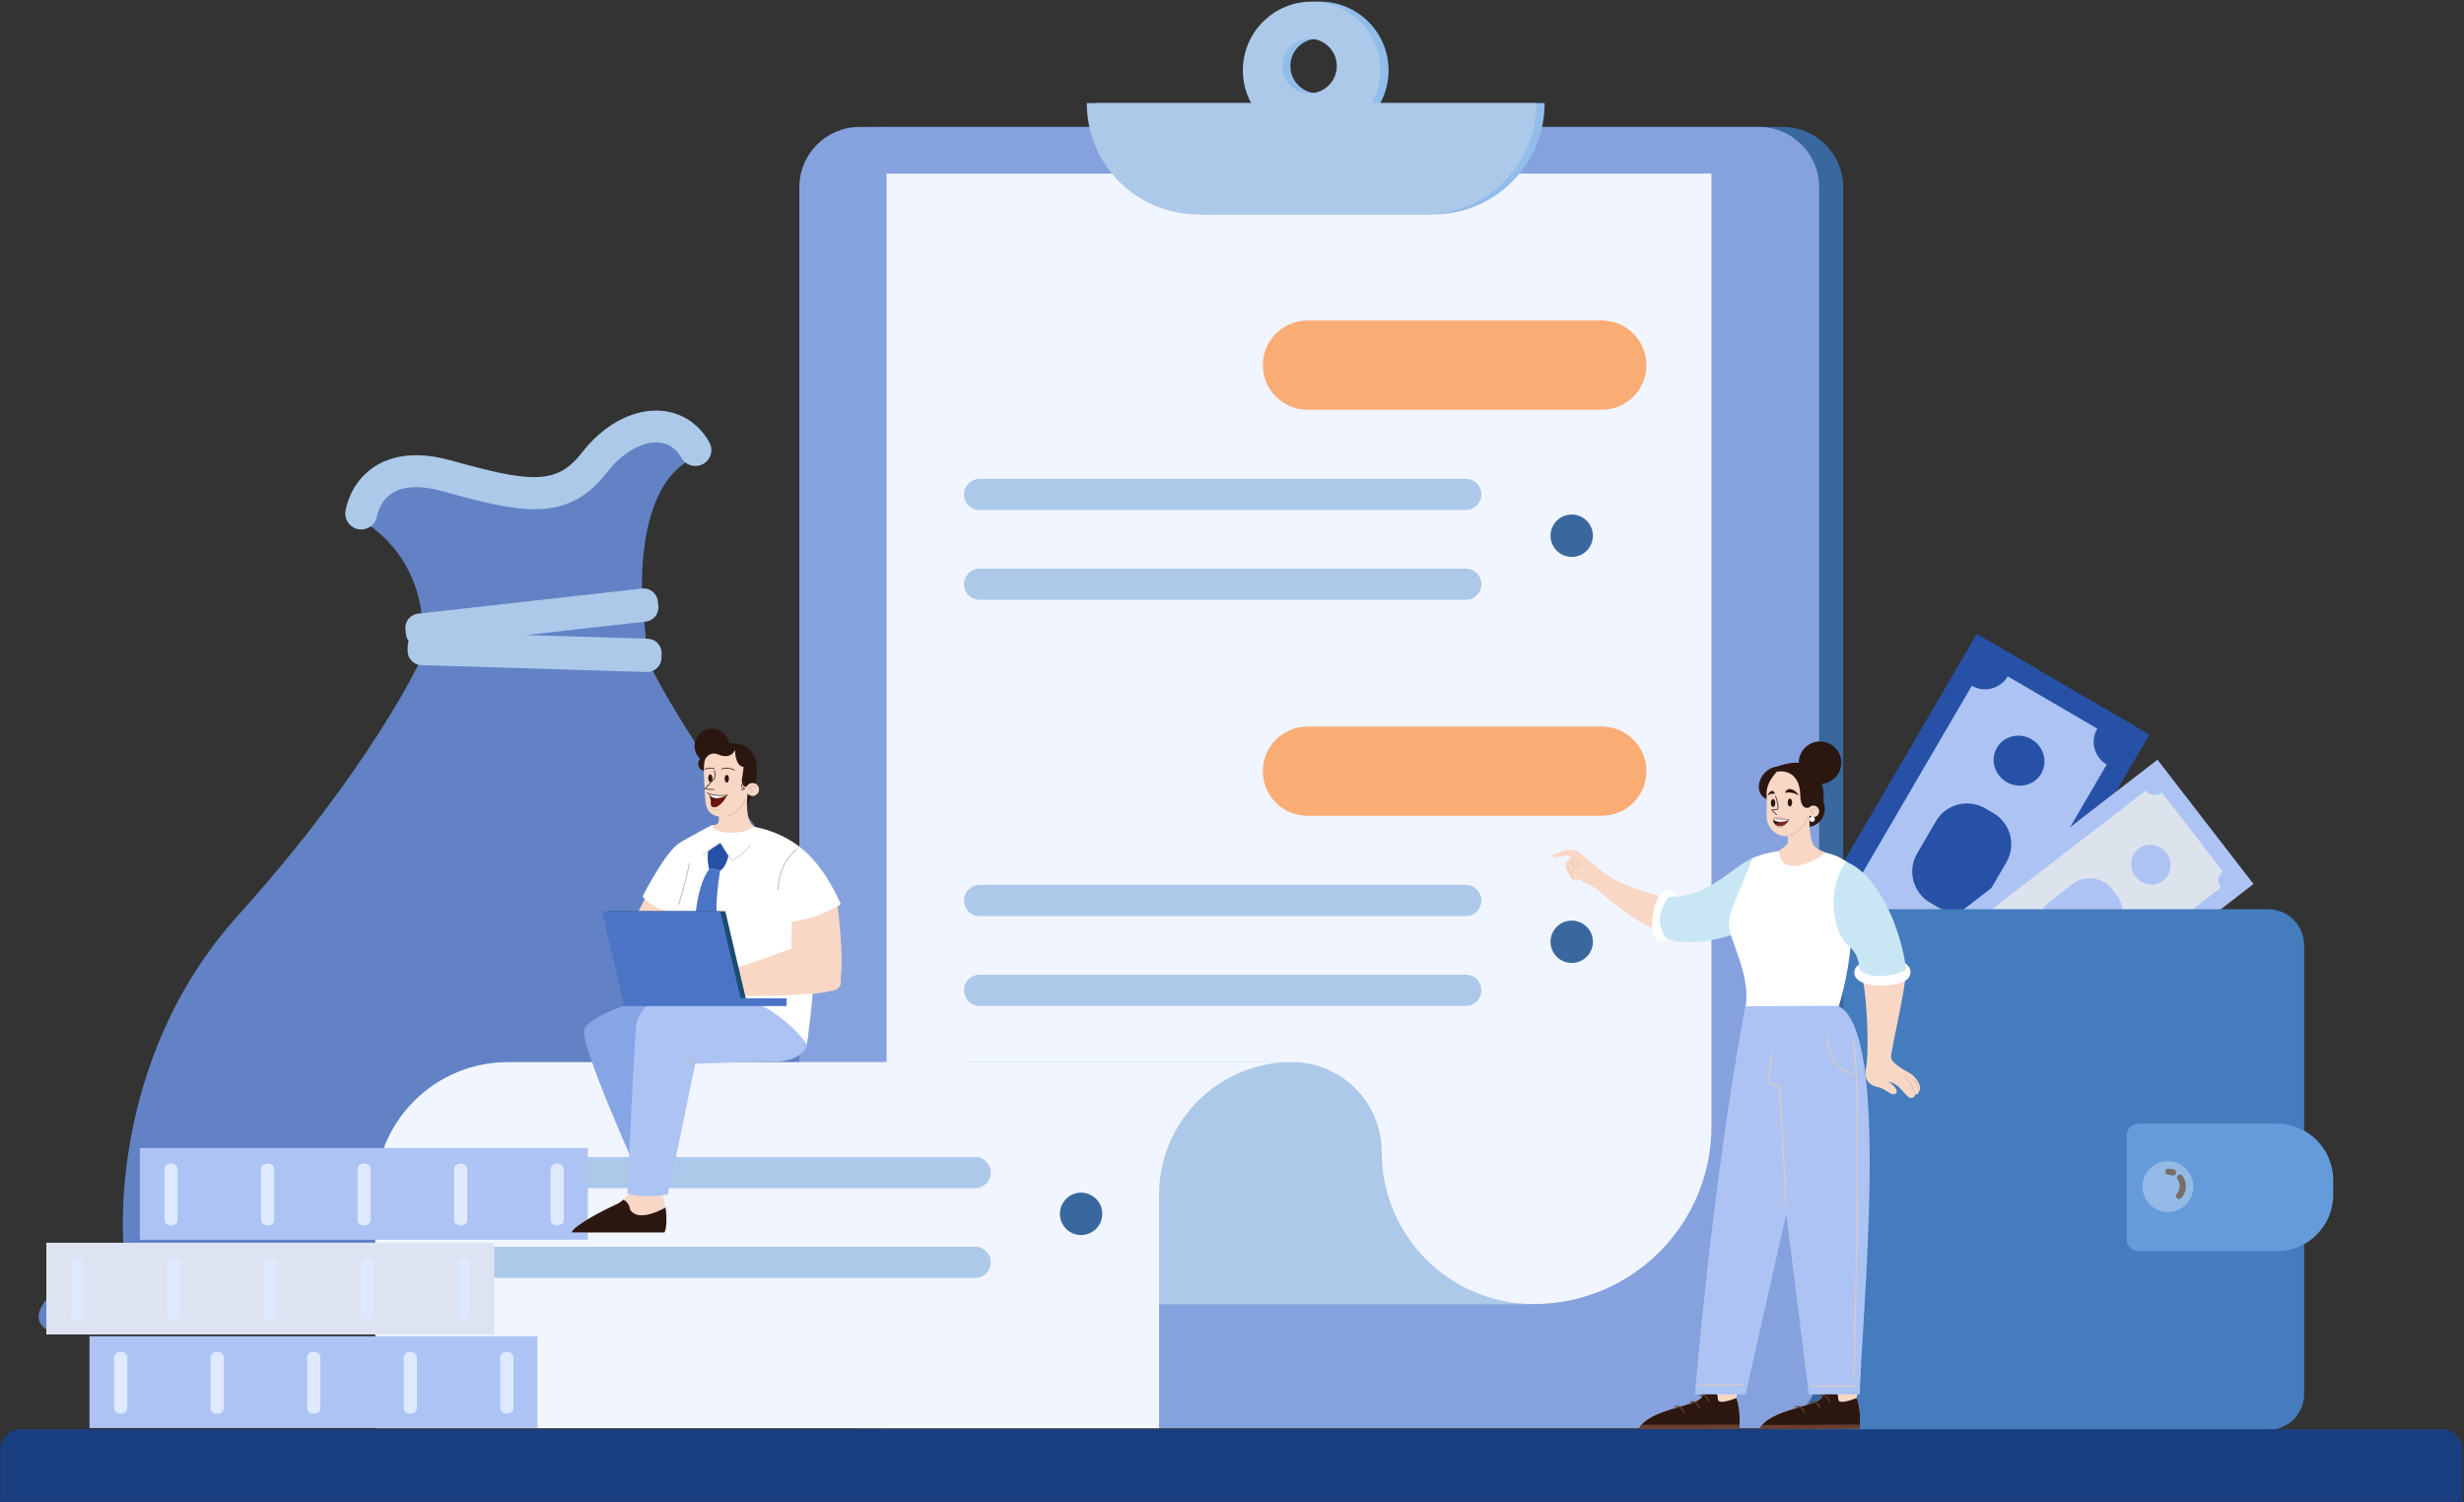 <?xml version="1.0" encoding="UTF-8"?>
<svg xmlns="http://www.w3.org/2000/svg" width="543" height="331" viewBox="0 0 543 331" fill="none">
  <rect x="0" y="0" width="543" height="331" fill="#333333" stroke="none"/>
  <g clip-path="url(#clip0_2748_22388)">
    <path d="M27.259 275.106C27.259 275.106 23.134 234.276 52.494 201.705C81.855 169.134 92.644 145.51 92.644 145.51L93.015 140.971C93.84 130.905 89.306 121.039 80.897 115.448C80.556 115.222 80.037 115.152 79.849 114.775C81.683 104.683 86.73 102.161 98.888 104.912C111.045 107.665 121.366 108.582 126.643 104.683C131.919 100.784 136.275 93.902 141.783 93.214C147.287 92.525 153.48 98.49 151.415 101.701C139.946 108.811 141.551 131.518 141.551 131.518L142.7 145.51C142.7 145.51 153.489 169.134 182.849 201.705C212.209 234.276 208.084 275.106 208.084 275.106C224.141 282.905 231.939 290.703 223.224 293.914H12.122C3.406 290.703 11.205 282.905 27.262 275.106H27.259Z" fill="#6282C5"></path>
    <path d="M92.869 146.583L142.53 148.102C144.264 148.156 145.714 146.792 145.768 145.058L145.8 144.004C145.854 142.269 144.49 140.82 142.756 140.766L93.095 139.247C91.361 139.193 89.911 140.556 89.857 142.291L89.825 143.345C89.771 145.079 91.135 146.529 92.869 146.583Z" fill="#ACC9E9"></path>
    <path d="M144.965 132.47L145.082 133.515C145.276 135.24 144.034 136.796 142.309 136.99L92.94 142.536C91.215 142.73 89.659 141.488 89.465 139.763L89.348 138.718C89.154 136.993 90.395 135.437 92.121 135.243L141.49 129.697C143.215 129.503 144.771 130.744 144.965 132.47Z" fill="#ACC9E9"></path>
    <path d="M79.625 116.685C81.351 116.685 82.857 115.413 83.102 113.657C83.118 113.563 83.656 110.462 86.442 108.685C87.832 107.797 89.585 107.353 91.683 107.353C93.45 107.353 95.461 107.668 97.707 108.297C105.755 110.551 112.263 112.229 117.8 112.229C124.103 112.229 129.148 110.056 133.776 104.083C136.949 99.988 141.042 97.516 144.584 97.516C144.759 97.516 144.931 97.522 145.1 97.535C147.281 97.689 148.994 98.829 150.191 100.924C150.839 102.059 152.028 102.696 153.248 102.696C153.84 102.696 154.44 102.545 154.991 102.231C156.677 101.268 157.263 99.119 156.301 97.433C153.934 93.292 150.132 90.837 145.595 90.519C145.262 90.495 144.925 90.484 144.589 90.484C138.824 90.484 132.773 93.897 128.218 99.778C125.335 103.497 122.423 105.151 117.7 105.151C113.508 105.151 107.893 103.847 99.602 101.526C96.744 100.725 94.095 100.327 91.667 100.327C88.144 100.327 85.086 101.166 82.521 102.844C77.161 106.348 76.223 112.043 76.131 112.681C75.862 114.603 77.202 116.384 79.124 116.653C79.291 116.677 79.455 116.688 79.617 116.688L79.625 116.685Z" fill="#ACC9E9"></path>
    <path d="M435.639 139.687L473.683 161.9L428.995 238.436L390.952 216.223L435.639 139.687Z" fill="#2751A7"></path>
    <path d="M422.183 229.078L402.448 217.555C404.058 214.796 403.128 211.252 400.369 209.641L434.535 151.127C437.294 152.738 440.838 151.808 442.449 149.049L462.185 160.572C460.574 163.331 461.504 166.875 464.263 168.486L430.098 226.999C427.339 225.389 423.794 226.319 422.183 229.078Z" fill="#ACC3F4"></path>
    <path d="M437.479 178.142L439.29 179.199C443.075 181.409 444.352 186.269 442.142 190.054L438.008 197.134C435.798 200.919 430.938 202.196 427.153 199.986L425.342 198.928C421.557 196.719 420.28 191.859 422.49 188.074L426.625 180.993C428.835 177.208 433.694 175.932 437.479 178.142Z" fill="#2751A7"></path>
    <path d="M442.196 172.352C439.5 170.778 438.546 167.393 440.066 164.79C441.585 162.188 445.002 161.354 447.698 162.929C450.394 164.503 451.348 167.888 449.829 170.491C448.309 173.093 444.892 173.927 442.196 172.352Z" fill="#2751A7"></path>
    <path d="M416.78 215.911C414.084 214.337 413.131 210.951 414.65 208.349C416.17 205.747 419.587 204.913 422.283 206.487C424.979 208.062 425.933 211.447 424.413 214.05C422.894 216.652 419.476 217.485 416.78 215.911Z" fill="#2751A7"></path>
    <path d="M475.449 167.425L496.612 194.816L441.503 237.394L420.339 210.002L475.449 167.425Z" fill="#ACC3F4"></path>
    <path d="M440.538 230.17L427.092 212.768C428.197 211.913 428.401 210.327 427.546 209.221L472.872 174.203C473.727 175.308 475.314 175.513 476.419 174.658L489.865 192.059C488.76 192.914 488.555 194.501 489.411 195.606L444.085 230.624C443.23 229.519 441.643 229.315 440.538 230.17Z" fill="#DDE3ED"></path>
    <path d="M465.454 195.975L466.462 197.279C468.568 200.005 468.065 203.921 465.34 206.027L460.243 209.965C457.518 212.07 453.602 211.568 451.496 208.842L450.488 207.538C448.382 204.812 448.885 200.896 451.61 198.79L456.707 194.853C459.432 192.747 463.349 193.249 465.454 195.975Z" fill="#ACC3F4"></path>
    <path d="M470.604 193.177C469.105 191.236 469.41 188.489 471.284 187.041C473.159 185.593 475.894 185.992 477.393 187.932C478.892 189.872 478.588 192.619 476.713 194.068C474.838 195.516 472.104 195.117 470.604 193.177Z" fill="#ACC3F4"></path>
    <path d="M446.035 212.148C447.535 214.089 447.232 216.835 445.357 218.284C443.483 219.731 440.748 219.333 439.247 217.391C437.747 215.45 438.051 212.704 439.925 211.255C441.799 209.805 444.534 210.206 446.035 212.148Z" fill="#ACC3F4"></path>
    <path d="M391.667 200.371H499.83C504.216 200.371 507.771 203.926 507.771 208.312V307.201C507.771 311.587 504.216 315.142 499.83 315.142H391.667C387.281 315.142 383.726 311.587 383.726 307.201V208.312C383.726 203.926 387.281 200.371 391.667 200.371Z" fill="#447CBD"></path>
    <path d="M501.773 275.725H471.253C469.823 275.725 468.664 274.565 468.664 273.135V250.226C468.664 248.795 469.823 247.636 471.253 247.636H501.773C508.622 247.636 514.175 253.189 514.175 260.039V263.322C514.175 270.171 508.622 275.725 501.773 275.725Z" fill="#659BDB"></path>
    <path d="M476.457 266.955C473.448 266.245 471.584 263.229 472.294 260.22C473.005 257.21 476.02 255.346 479.03 256.057C482.039 256.767 483.903 259.782 483.193 262.792C482.482 265.801 479.467 267.665 476.457 266.955Z" fill="#93BAE6"></path>
    <path d="M194.713 27.977H392.912C400.24 27.977 406.181 33.918 406.181 41.246V301.487C406.181 308.815 400.24 314.755 392.912 314.755H194.713C187.385 314.755 181.445 308.815 181.445 301.487V41.246C181.445 33.918 187.385 27.977 194.713 27.977Z" fill="#39689E"></path>
    <path d="M189.426 27.977H387.625C394.953 27.977 400.894 33.918 400.894 41.246V301.487C400.894 308.815 394.953 314.755 387.625 314.755H189.426C182.098 314.755 176.158 308.815 176.158 301.487V41.246C176.158 33.918 182.098 27.977 189.426 27.977Z" fill="#86A2DE"></path>
    <path d="M195.385 248.225V38.258H377.159V248.225C377.159 269.854 359.625 287.387 337.996 287.387H156.222C177.851 287.387 195.385 269.854 195.385 248.225Z" fill="#F1F5FF"></path>
    <path d="M284.681 234.069C295.626 234.069 304.497 242.941 304.497 253.886C304.497 272.387 319.495 287.387 337.999 287.387H246.659C228.157 287.387 213.157 272.39 213.157 253.886V234.069H284.681Z" fill="#ACC9E9"></path>
    <path d="M111.951 234.069H284.684C268.528 234.069 255.432 247.166 255.432 263.322V314.752H82.699V263.322C82.699 247.166 95.795 234.069 111.951 234.069Z" fill="#F1F5FF"></path>
    <path d="M288.127 70.638H353C358.429 70.638 362.829 75.038 362.829 80.467C362.829 85.895 358.429 90.296 353 90.296H288.127C282.699 90.296 278.298 85.895 278.298 80.467C278.298 75.038 282.699 70.638 288.127 70.638Z" fill="#FAAC75"></path>
    <path d="M344.58 122.377C342.198 121.39 341.067 118.659 342.054 116.277C343.041 113.895 345.771 112.764 348.154 113.751C350.536 114.737 351.667 117.468 350.68 119.85C349.693 122.232 346.963 123.363 344.58 122.377Z" fill="#39689E"></path>
    <path d="M215.883 112.412H323.022C324.923 112.412 326.462 110.871 326.462 108.972C326.462 107.071 324.921 105.533 323.022 105.533H215.883C213.982 105.533 212.444 107.074 212.444 108.972C212.444 110.874 213.985 112.412 215.883 112.412Z" fill="#ACC9E9"></path>
    <path d="M215.883 132.193H323.022C324.923 132.193 326.462 130.652 326.462 128.754C326.462 126.852 324.921 125.314 323.022 125.314H215.883C213.982 125.314 212.444 126.855 212.444 128.754C212.444 130.655 213.985 132.193 215.883 132.193Z" fill="#ACC9E9"></path>
    <path d="M288.127 179.783H353C358.43 179.783 362.829 175.384 362.829 169.954C362.829 164.525 358.43 160.125 353 160.125H288.127C282.697 160.125 278.298 164.525 278.298 169.954C278.298 175.384 282.697 179.783 288.127 179.783Z" fill="#FAAC75"></path>
    <path d="M344.579 211.864C342.197 210.877 341.065 208.146 342.052 205.764C343.039 203.382 345.77 202.251 348.152 203.238C350.534 204.224 351.665 206.955 350.678 209.337C349.691 211.719 346.961 212.85 344.579 211.864Z" fill="#39689E"></path>
    <path d="M215.883 201.899H323.022C324.923 201.899 326.462 200.358 326.462 198.459C326.462 196.558 324.921 195.02 323.022 195.02H215.883C213.982 195.02 212.444 196.561 212.444 198.459C212.444 200.36 213.985 201.899 215.883 201.899Z" fill="#ACC9E9"></path>
    <path d="M215.883 221.68H323.022C324.923 221.68 326.462 220.139 326.462 218.241C326.462 216.339 324.921 214.801 323.022 214.801H215.883C213.982 214.801 212.444 216.342 212.444 218.241C212.444 220.142 213.985 221.68 215.883 221.68Z" fill="#ACC9E9"></path>
    <path d="M236.459 271.823C234.077 270.836 232.946 268.105 233.932 265.723C234.919 263.341 237.65 262.21 240.032 263.197C242.414 264.184 243.545 266.914 242.558 269.296C241.572 271.678 238.841 272.81 236.459 271.823Z" fill="#39689E"></path>
    <path d="M107.761 261.859H214.9C216.801 261.859 218.34 260.318 218.34 258.42C218.34 256.518 216.799 254.98 214.9 254.98H107.761C105.86 254.98 104.322 256.521 104.322 258.42C104.322 260.321 105.863 261.859 107.761 261.859Z" fill="#ACC9E9"></path>
    <path d="M107.761 281.641H214.9C216.801 281.641 218.34 280.1 218.34 278.201C218.34 276.3 216.799 274.762 214.9 274.762H107.761C105.86 274.762 104.322 276.303 104.322 278.201C104.322 280.102 105.863 281.641 107.761 281.641Z" fill="#ACC9E9"></path>
    <path d="M277.528 22.725C276.363 20.579 275.702 18.122 275.702 15.51C275.702 7.142 282.486 0.36 290.852 0.36C299.218 0.36 306.003 7.144 306.003 15.51C306.003 18.122 305.342 20.579 304.177 22.725H340.395C340.395 36.273 329.412 47.256 315.864 47.256H265.84C252.292 47.256 241.31 36.273 241.31 22.725H277.528ZM290.382 20.563C293.706 20.563 296.397 17.869 296.397 14.548C296.397 11.226 293.703 8.532 290.382 8.532C287.061 8.532 284.366 11.224 284.366 14.548C284.366 17.871 287.061 20.563 290.382 20.563Z" fill="#91BDEB"></path>
    <path d="M275.719 22.725C274.555 20.579 273.893 18.122 273.893 15.51C273.893 7.142 280.678 0.36 289.044 0.36C297.41 0.36 304.195 7.144 304.195 15.51C304.195 18.122 303.533 20.579 302.369 22.725H338.586C338.586 36.273 327.604 47.256 314.056 47.256H264.032C250.484 47.256 239.502 36.273 239.502 22.725H275.719ZM288.576 20.563C291.9 20.563 294.592 17.869 294.592 14.548C294.592 11.226 291.897 8.532 288.576 8.532C285.255 8.532 282.56 11.224 282.56 14.548C282.56 17.871 285.255 20.563 288.576 20.563Z" fill="#ACC9E9"></path>
    <g style="mix-blend-mode:screen">
      <path d="M480.195 264.242C480.031 264.242 479.867 264.182 479.738 264.064C479.458 263.811 479.439 263.381 479.692 263.101C480.114 262.636 480.345 262.037 480.345 261.41C480.345 260.867 480.176 260.35 479.856 259.917C479.633 259.614 479.697 259.189 479.998 258.966C480.3 258.742 480.727 258.807 480.95 259.108C481.445 259.778 481.706 260.576 481.706 261.41C481.706 262.378 481.348 263.303 480.7 264.018C480.566 264.166 480.38 264.242 480.195 264.242Z" fill="#786D69"></path>
    </g>
    <g style="mix-blend-mode:screen">
      <path d="M478.89 259.073C478.814 259.073 478.736 259.06 478.664 259.033C478.395 258.939 478.113 258.89 477.822 258.89C477.446 258.89 477.142 258.586 477.142 258.21C477.142 257.833 477.446 257.53 477.822 257.53C478.266 257.53 478.702 257.605 479.118 257.75C479.473 257.876 479.659 258.264 479.535 258.619C479.436 258.898 479.172 259.073 478.892 259.073H478.89Z" fill="#786D69"></path>
    </g>
    <path d="M538.057 314.986H4.627C2.104 314.986 0.055 317.035 0.055 319.557V331H542.629V319.557C542.629 317.035 540.58 314.986 538.057 314.986Z" fill="#1A3F81"></path>
    <path d="M19.724 294.492H118.438V314.709H19.724V294.492Z" fill="#ACC3F4"></path>
    <g style="mix-blend-mode:multiply">
      <path d="M111.514 297.929H111.888C112.587 297.929 113.154 298.496 113.154 299.196V310.272C113.154 310.972 112.587 311.539 111.888 311.539H111.514C110.814 311.539 110.247 310.972 110.247 310.272V299.196C110.247 298.496 110.814 297.929 111.514 297.929Z" fill="#DFE9FE"></path>
    </g>
    <g style="mix-blend-mode:multiply">
      <path d="M90.237 297.928H90.61C91.31 297.928 91.877 298.496 91.877 299.195V310.272C91.877 310.971 91.31 311.538 90.61 311.538H90.237C89.537 311.538 88.97 310.971 88.97 310.272V299.195C88.97 298.496 89.537 297.928 90.237 297.928Z" fill="#DFE9FE"></path>
    </g>
    <g style="mix-blend-mode:multiply">
      <path d="M68.963 297.929H69.336C70.036 297.929 70.603 298.496 70.603 299.196V310.272C70.603 310.972 70.036 311.539 69.336 311.539H68.963C68.263 311.539 67.696 310.972 67.696 310.272V299.196C67.696 298.496 68.263 297.929 68.963 297.929Z" fill="#DFE9FE"></path>
    </g>
    <g style="mix-blend-mode:multiply">
      <path d="M47.685 297.928H48.059C48.758 297.928 49.325 298.496 49.325 299.195V310.272C49.325 310.971 48.758 311.538 48.059 311.538H47.685C46.986 311.538 46.419 310.971 46.419 310.272V299.195C46.419 298.496 46.986 297.928 47.685 297.928Z" fill="#DFE9FE"></path>
    </g>
    <g style="mix-blend-mode:multiply">
      <path d="M26.412 297.928H26.786C27.486 297.928 28.053 298.496 28.053 299.195V310.272C28.053 310.971 27.486 311.538 26.786 311.538H26.412C25.713 311.538 25.146 310.971 25.146 310.272V299.195C25.146 298.496 25.713 297.928 26.412 297.928Z" fill="#DFE9FE"></path>
    </g>
    <path d="M10.209 273.877H108.923V294.094H10.209V273.877Z" fill="#DDE3F1"></path>
    <g style="mix-blend-mode:multiply">
      <path d="M101.998 277.314H102.372C103.072 277.314 103.639 277.881 103.639 278.58V289.657C103.639 290.357 103.072 290.924 102.372 290.924H101.998C101.299 290.924 100.732 290.357 100.732 289.657V278.58C100.732 277.881 101.299 277.314 101.998 277.314Z" fill="#DFE9FE"></path>
    </g>
    <g style="mix-blend-mode:multiply">
      <path d="M80.721 277.314H81.095C81.794 277.314 82.361 277.881 82.361 278.58V289.657C82.361 290.357 81.794 290.924 81.095 290.924H80.721C80.021 290.924 79.454 290.357 79.454 289.657V278.58C79.454 277.881 80.021 277.314 80.721 277.314Z" fill="#DFE9FE"></path>
    </g>
    <g style="mix-blend-mode:multiply">
      <path d="M59.447 277.314H59.821C60.52 277.314 61.087 277.881 61.087 278.58V289.657C61.087 290.357 60.52 290.924 59.821 290.924H59.447C58.748 290.924 58.18 290.357 58.18 289.657V278.58C58.18 277.881 58.748 277.314 59.447 277.314Z" fill="#DFE9FE"></path>
    </g>
    <g style="mix-blend-mode:multiply">
      <path d="M38.173 277.314H38.546C39.246 277.314 39.813 277.881 39.813 278.58V289.657C39.813 290.357 39.246 290.924 38.546 290.924H38.173C37.473 290.924 36.906 290.357 36.906 289.657V278.58C36.906 277.881 37.473 277.314 38.173 277.314Z" fill="#DFE9FE"></path>
    </g>
    <g style="mix-blend-mode:multiply">
      <path d="M16.895 277.314H17.268C17.968 277.314 18.535 277.881 18.535 278.58V289.657C18.535 290.357 17.968 290.924 17.268 290.924H16.895C16.195 290.924 15.628 290.357 15.628 289.657V278.58C15.628 277.881 16.195 277.314 16.895 277.314Z" fill="#DFE9FE"></path>
    </g>
    <path d="M30.825 252.998H129.539V273.215H30.825V252.998Z" fill="#ACC3F4"></path>
    <g style="mix-blend-mode:multiply">
      <path d="M122.614 256.435H122.987C123.687 256.435 124.254 257.002 124.254 257.701V268.778C124.254 269.478 123.687 270.045 122.987 270.045H122.614C121.914 270.045 121.347 269.478 121.347 268.778V257.701C121.347 257.002 121.914 256.435 122.614 256.435Z" fill="#DFE9FE"></path>
    </g>
    <g style="mix-blend-mode:multiply">
      <path d="M101.338 256.435H101.711C102.411 256.435 102.978 257.002 102.978 257.702V268.778C102.978 269.478 102.411 270.045 101.711 270.045H101.338C100.638 270.045 100.071 269.478 100.071 268.778V257.702C100.071 257.002 100.638 256.435 101.338 256.435Z" fill="#DFE9FE"></path>
    </g>
    <g style="mix-blend-mode:multiply">
      <path d="M80.062 256.435H80.436C81.135 256.435 81.702 257.002 81.702 257.702V268.779C81.702 269.478 81.135 270.045 80.436 270.045H80.062C79.362 270.045 78.795 269.478 78.795 268.779V257.702C78.795 257.002 79.362 256.435 80.062 256.435Z" fill="#DFE9FE"></path>
    </g>
    <g style="mix-blend-mode:multiply">
      <path d="M58.786 256.435H59.16C59.859 256.435 60.426 257.002 60.426 257.701V268.778C60.426 269.478 59.859 270.045 59.16 270.045H58.786C58.087 270.045 57.52 269.478 57.52 268.778V257.701C57.52 257.002 58.087 256.435 58.786 256.435Z" fill="#DFE9FE"></path>
    </g>
    <g style="mix-blend-mode:multiply">
      <path d="M37.51 256.435H37.884C38.583 256.435 39.15 257.002 39.15 257.702V268.778C39.15 269.478 38.583 270.045 37.884 270.045H37.51C36.81 270.045 36.243 269.478 36.243 268.778V257.702C36.243 257.002 36.81 256.435 37.51 256.435Z" fill="#DFE9FE"></path>
    </g>
    <path d="M399.29 172.414C396.9 171.424 395.765 168.684 396.755 166.293C397.745 163.903 400.485 162.768 402.875 163.758C405.266 164.748 406.401 167.488 405.411 169.879C404.421 172.269 401.68 173.404 399.29 172.414Z" fill="#2B1710"></path>
    <path d="M352.261 196.233C352.261 196.233 350.409 194.91 349.898 194.859C349.387 194.808 348.787 194.359 348.107 193.697C348.107 193.697 347.007 194.1 346.523 193.794C346.039 193.487 345.103 191.508 345.052 190.731C345.001 189.951 346.16 188.959 346.16 188.959L345.431 188.499C345.431 188.499 344.543 188.59 343.645 188.808C342.747 189.026 342.099 188.781 342.139 188.399C342.139 188.399 344.982 187.318 345.272 187.27C345.56 187.222 347.012 187.283 347.765 187.689C348.518 188.095 352.993 192.118 353.888 192.654C358.705 195.937 367.417 197.903 367.417 197.903L365.543 205.115C359.829 203.149 352.264 196.233 352.264 196.233H352.261Z" fill="#F8D7C5"></path>
    <g style="mix-blend-mode:multiply">
      <path d="M346.655 193.584C346.655 193.584 346.674 193.573 346.68 193.565C346.698 193.541 346.693 193.506 346.669 193.487C346.451 193.321 346.338 193.13 346.325 192.898C346.284 192.183 347.25 191.266 347.89 190.661L348.011 190.545C348.108 190.457 348.121 190.333 348.046 190.193C347.806 189.755 346.747 189.22 346.502 189.287C346.473 189.295 346.456 189.324 346.464 189.354C346.472 189.384 346.502 189.4 346.532 189.392C346.709 189.343 347.731 189.841 347.952 190.244C348.019 190.368 347.976 190.427 347.938 190.462L347.814 190.578C347.123 191.234 346.174 192.135 346.217 192.901C346.23 193.162 346.362 193.388 346.604 193.571C346.62 193.581 346.639 193.584 346.658 193.579L346.655 193.584Z" fill="#E0B3A8"></path>
    </g>
    <g style="mix-blend-mode:multiply">
      <path d="M346.943 191.113C346.943 191.113 346.957 191.107 346.962 191.102C346.984 191.08 346.984 191.046 346.962 191.024C346.959 191.019 346.567 190.599 346.502 189.887C346.5 189.857 346.473 189.833 346.443 189.835C346.414 189.838 346.389 189.865 346.392 189.895C346.459 190.648 346.865 191.08 346.881 191.097C346.898 191.113 346.922 191.118 346.941 191.11L346.943 191.113Z" fill="#E0B3A8"></path>
    </g>
    <g style="mix-blend-mode:multiply">
      <path d="M346.029 192.102C346.029 192.102 346.047 192.091 346.053 192.083C346.072 192.059 346.064 192.024 346.039 192.005C346.034 192.003 345.633 191.707 345.496 191.115C345.488 191.086 345.459 191.067 345.429 191.075C345.399 191.083 345.381 191.113 345.389 191.142C345.537 191.777 345.956 192.083 345.975 192.097C345.991 192.108 346.01 192.11 346.026 192.102H346.029Z" fill="#E0B3A8"></path>
    </g>
    <path d="M369.381 197.607C368.951 196.061 366.84 195.297 365.479 197.688C364.116 200.078 363.406 205.44 364.928 206.884C366.353 208.24 367.961 206.85 368.263 206.185C368.564 205.521 369.384 197.607 369.384 197.607H369.381Z" fill="white"></path>
    <path d="M386.163 189.123C380.981 191.642 376.157 197.905 367.737 197.618C364.714 201.503 365.865 205.319 367.234 206.758C371.698 208.845 381.508 206.997 385.948 203.951C389.619 201.431 391.057 196.034 386.163 189.123Z" fill="#C9E6F5"></path>
    <path d="M384.678 221.868H405.188C410.512 204.252 407.143 190.04 407.143 190.04C404.569 188.093 401.426 187.738 401.426 187.738L392.861 187.504C389.548 187.654 386.159 189.114 386.159 189.114C384.094 195.364 380.886 200.549 381.01 203.881C381.133 207.213 385.877 214.92 384.678 221.868Z" fill="white"></path>
    <path d="M397.18 182.211C400.813 182.846 402.924 179.466 401.868 176.806C402.163 171.358 399.84 165.993 391.689 168.908C387.634 169.414 386.071 174.779 389.409 176.174C393.843 180.103 397.18 182.214 397.18 182.214V182.211Z" fill="#2B1710"></path>
    <path d="M393.929 184.301C394.182 185.82 394.249 185.976 392.095 187.434C392.159 194.275 402.101 188.832 402.072 187.818C402.072 187.692 400.235 187.28 399.568 186.108C398.904 184.936 398.587 181.959 398.839 177.968C397.288 178.379 396.75 177.145 396.718 175.021C396.685 172.896 395.672 169.508 391.554 170.048C390.003 171.95 389.18 173.152 389.306 175.623C389.433 178.094 389.158 179.848 389.454 181.028C389.747 182.198 391.017 184.365 393.932 184.301H393.929Z" fill="#F8D7C5"></path>
    <g style="mix-blend-mode:multiply">
      <path d="M394.254 180.638C392.374 179.839 390.562 179.866 390.718 180.533C390.607 182.149 392.622 183.857 394.254 180.638Z" fill="#E0B3A8"></path>
    </g>
    <path d="M400.896 178.804C400.896 179.503 400.328 180.068 399.632 180.068C398.935 180.068 398.368 179.501 398.368 178.804C398.368 178.108 398.935 177.54 399.632 177.54C400.328 177.54 400.896 178.108 400.896 178.804Z" fill="#F8D7C5"></path>
    <g style="mix-blend-mode:multiply">
      <path d="M399.361 179.463C399.329 179.463 399.3 179.444 399.286 179.415C399.267 179.372 399.286 179.323 399.329 179.307C399.437 179.261 399.499 179.191 399.507 179.111C399.515 179.027 399.464 178.933 399.377 178.877C399.286 178.818 399.176 178.812 399.079 178.863C399.052 178.877 399.023 178.877 398.996 178.861C398.971 178.845 398.955 178.818 398.958 178.788C398.971 178.487 399.176 178.242 399.488 178.145C399.813 178.046 400.144 178.145 400.329 178.393C400.356 178.43 400.348 178.481 400.313 178.508C400.276 178.535 400.225 178.527 400.198 178.492C400.023 178.258 399.732 178.245 399.536 178.304C399.375 178.352 399.203 178.473 399.144 178.67C399.256 178.651 399.369 178.675 399.469 178.74C399.603 178.828 399.684 178.982 399.671 179.124C399.663 179.208 399.617 179.361 399.396 179.458C399.386 179.463 399.375 179.466 399.364 179.466L399.361 179.463Z" fill="#E0B3A8"></path>
    </g>
    <g style="mix-blend-mode:multiply">
      <path d="M394.182 184.299C394.182 184.299 394.195 184.299 394.204 184.296C396.301 183.699 397.982 181.935 398.485 179.802C398.495 179.759 398.469 179.716 398.426 179.705C398.383 179.695 398.339 179.722 398.329 179.765C397.839 181.843 396.202 183.559 394.161 184.14C394.118 184.153 394.093 184.196 394.104 184.239C394.115 184.274 394.147 184.299 394.182 184.299Z" fill="#E0B3A8"></path>
    </g>
    <path d="M396.231 175.195C396.258 175.195 396.287 175.182 396.301 175.155C396.322 175.117 396.295 175.08 396.271 175.045C395.561 174.052 394.074 173.278 393.442 174.553C393.423 174.593 393.375 174.612 393.388 174.655C393.402 174.698 393.448 174.722 393.491 174.709C393.915 174.579 395.144 174.588 396.193 175.187C396.207 175.195 396.22 175.198 396.234 175.198L396.231 175.195Z" fill="#2B1710"></path>
    <path d="M389.621 175.279C389.645 175.279 389.669 175.268 389.685 175.246C389.699 175.228 390.027 174.811 391.068 174.94C391.113 174.945 391.154 174.913 391.159 174.87C391.164 174.827 391.108 174.822 391.089 174.779C390.516 173.523 389.597 175.096 389.556 175.147C389.529 175.182 389.538 175.233 389.572 175.26C389.586 175.271 389.605 175.276 389.621 175.276V175.279Z" fill="#2B1710"></path>
    <path d="M391.5 179.587C391.524 179.587 391.549 179.576 391.565 179.557C391.592 179.522 391.586 179.471 391.551 179.444C391.132 179.111 390.667 178.702 390.564 178.56C390.637 178.543 390.793 178.541 390.911 178.538C391.204 178.533 391.535 178.527 391.731 178.417C392.164 178.172 391.748 176.344 391.366 175.483C391.347 175.443 391.298 175.424 391.258 175.443C391.218 175.462 391.199 175.51 391.218 175.55C391.661 176.551 391.914 178.129 391.653 178.277C391.492 178.369 391.169 178.374 390.911 178.379C390.586 178.385 390.39 178.39 390.39 178.538C390.39 178.686 390.968 179.186 391.454 179.573C391.471 179.584 391.487 179.592 391.506 179.592L391.5 179.587Z" fill="#2B1710"></path>
    <path d="M394.451 177.745C394.179 177.745 393.958 177.355 393.958 176.873C393.958 176.392 394.179 176.002 394.451 176.002C394.722 176.002 394.943 176.392 394.943 176.873C394.943 177.355 394.722 177.745 394.451 177.745Z" fill="#2B1710"></path>
    <path d="M390.735 177.85C390.463 177.85 390.243 177.459 390.243 176.978C390.243 176.497 390.463 176.107 390.735 176.107C391.006 176.107 391.227 176.497 391.227 176.978C391.227 177.459 391.006 177.85 390.735 177.85Z" fill="#2B1710"></path>
    <path d="M395.112 178.818C395.306 179.079 395.432 179.31 395.398 179.334C395.363 179.361 395.177 179.17 394.983 178.912C394.79 178.651 394.663 178.42 394.698 178.396C394.733 178.369 394.919 178.56 395.112 178.818Z" fill="#F8D7C5"></path>
    <path d="M394.617 178.882C394.811 179.143 394.937 179.374 394.902 179.399C394.867 179.426 394.682 179.235 394.488 178.976C394.294 178.716 394.168 178.484 394.203 178.46C394.238 178.436 394.423 178.624 394.617 178.882Z" fill="#F8D7C5"></path>
    <path d="M394.068 178.934C394.262 179.194 394.388 179.426 394.353 179.45C394.318 179.477 394.133 179.286 393.939 179.028C393.746 178.767 393.619 178.536 393.654 178.511C393.689 178.484 393.875 178.675 394.068 178.934Z" fill="#F8D7C5"></path>
    <path d="M399.356 181.133C399.029 181.133 398.765 180.868 398.765 180.542C398.765 180.215 399.029 179.95 399.356 179.95C399.683 179.95 399.948 180.215 399.948 180.542C399.948 180.868 399.683 181.133 399.356 181.133Z" fill="white"></path>
    <path d="M394.254 180.638L390.718 180.533C390.718 182.12 393.03 182.859 394.254 180.638Z" fill="#2B1710"></path>
    <path d="M391.371 181.738C391.844 181.063 392.525 180.776 392.525 180.776L393.611 180.617L394.254 180.636C393.436 182.12 392.146 182.265 391.371 181.736V181.738Z" fill="#7D2727"></path>
    <path d="M390.72 180.533L394.256 180.638C393.433 181.208 391.258 181.367 390.72 180.533Z" fill="white"></path>
    <path d="M410.416 215.374C411.677 221.452 411.803 232.929 411.233 235.236C410.66 237.544 411.75 239.195 413.675 239.531C415.6 239.87 416.571 241.532 417.66 241.058C418.749 240.585 416.961 238.657 416.028 238.404C418.728 238.617 419.874 241.857 421.084 241.959C421.985 242.035 422.009 241.247 422.009 241.247C422.869 241.19 422.907 240.478 422.907 240.478C423.719 239.641 422.356 237.272 420.686 236.393C419.016 235.516 416.735 234.115 416.722 232.934C416.708 231.754 420.027 217.259 419.874 215.151C419.72 213.043 410.413 215.369 410.413 215.369L410.416 215.374Z" fill="#F8D7C5"></path>
    <path d="M409.862 212.484C408.294 213.247 407.891 215.654 410.714 216.638C413.538 217.625 419.408 217.329 420.653 215.423C421.82 213.632 420.021 212.188 419.252 211.997C418.483 211.806 409.862 212.484 409.862 212.484Z" fill="white"></path>
    <path d="M406.818 189.916C401.974 196.669 404.446 206.134 407.202 208.27C409.959 210.405 409.768 213.753 409.768 213.753C412.833 216.563 419.892 214.207 420.075 213.715C418.87 204.247 413.815 192.683 406.82 189.913L406.818 189.916Z" fill="#C9E6F5"></path>
    <g style="mix-blend-mode:multiply">
      <path d="M421.959 240.935C421.921 240.94 421.886 240.913 421.878 240.875C421.781 240.429 421.042 238.369 419.45 237.197C419.418 237.172 419.409 237.124 419.434 237.092C419.458 237.059 419.506 237.051 419.539 237.076C421.168 238.278 421.927 240.386 422.026 240.843C422.034 240.883 422.01 240.924 421.97 240.932C421.97 240.932 421.964 240.932 421.962 240.932L421.959 240.935Z" fill="#E0B3A8"></path>
    </g>
    <g style="mix-blend-mode:multiply">
      <path d="M422.781 240.176C422.743 240.182 422.706 240.155 422.7 240.114C422.7 240.101 422.456 238.867 421.574 237.815C421.547 237.783 421.552 237.737 421.582 237.71C421.614 237.683 421.66 237.689 421.686 237.718C422.595 238.802 422.837 240.034 422.845 240.085C422.854 240.125 422.827 240.166 422.786 240.174C422.786 240.174 422.784 240.174 422.781 240.174V240.176Z" fill="#E0B3A8"></path>
    </g>
    <path d="M410.051 302.688L409.166 308.094C410.306 311.06 409.82 314.825 409.82 314.825L387.715 314.911C390.089 310.428 400.459 310.06 401.543 307.914C402.626 305.768 403.086 299.416 403.086 299.416L410.054 302.688H410.051Z" fill="#F8D7C5"></path>
    <path d="M405.106 308.393C405.138 307.618 404.557 304.835 402.551 304.012C402.306 305.534 401.976 307.059 401.543 307.914C400.459 310.06 390.089 310.428 387.715 314.911L409.82 314.825C409.82 314.825 410.307 311.063 409.166 308.094C409.166 308.094 405.181 309.788 405.106 308.393Z" fill="#2B1710"></path>
    <path d="M388.306 314.056C388.078 314.325 387.876 314.607 387.715 314.911L409.82 314.825C409.82 314.825 409.863 314.491 409.892 313.948L388.306 314.056Z" fill="#693E2F"></path>
    <path d="M403.156 308.971C403.105 308.971 403.059 308.936 403.04 308.887C403.038 308.879 402.704 307.978 402.061 307.699C401.795 307.583 401.508 307.588 401.204 307.717C401.139 307.744 401.064 307.717 401.037 307.65C401.01 307.586 401.037 307.51 401.104 307.483C401.473 307.327 401.83 307.319 402.164 307.465C402.909 307.79 403.266 308.758 403.28 308.801C403.304 308.868 403.269 308.941 403.204 308.962C403.188 308.968 403.172 308.971 403.156 308.971Z" fill="#693E2F"></path>
    <path d="M401.072 310.444C401.021 310.444 400.975 310.409 400.956 310.361C400.953 310.353 400.62 309.452 399.977 309.172C399.711 309.057 399.423 309.062 399.119 309.191C399.055 309.218 398.98 309.191 398.953 309.124C398.926 309.059 398.953 308.984 399.02 308.957C399.388 308.801 399.746 308.793 400.079 308.938C400.824 309.264 401.182 310.232 401.195 310.275C401.22 310.342 401.185 310.415 401.12 310.436C401.104 310.441 401.088 310.444 401.072 310.444Z" fill="#693E2F"></path>
    <path d="M397.645 311.431C397.594 311.431 397.548 311.396 397.53 311.348C397.527 311.34 397.193 310.439 396.551 310.159C396.284 310.044 395.997 310.049 395.693 310.178C395.628 310.205 395.553 310.178 395.526 310.111C395.499 310.046 395.526 309.971 395.593 309.944C395.962 309.788 396.319 309.78 396.653 309.925C397.398 310.251 397.755 311.219 397.769 311.262C397.793 311.329 397.758 311.402 397.694 311.423C397.677 311.429 397.661 311.431 397.645 311.431Z" fill="#693E2F"></path>
    <path d="M383.53 302.691L382.629 308.094C383.758 311.065 383.261 314.825 383.261 314.825L361.156 314.846C363.544 310.372 373.913 310.033 375.002 307.89C376.092 305.746 376.573 299.397 376.573 299.397L383.53 302.691Z" fill="#F8D7C5"></path>
    <path d="M378.566 308.379C378.601 307.604 378.029 304.818 376.025 303.99C375.778 305.512 375.439 307.034 375.006 307.889C373.917 310.033 363.547 310.371 361.159 314.846L383.264 314.825C383.264 314.825 383.762 311.062 382.632 308.094C382.632 308.094 378.642 309.777 378.572 308.379H378.566Z" fill="#2B1710"></path>
    <path d="M361.751 313.991C361.519 314.258 361.318 314.543 361.156 314.846L383.261 314.825C383.261 314.825 383.304 314.491 383.337 313.948L361.751 313.991Z" fill="#693E2F"></path>
    <path d="M376.616 308.952C376.565 308.952 376.519 308.917 376.503 308.868C376.5 308.86 376.17 307.959 375.527 307.677C375.261 307.561 374.973 307.567 374.669 307.693C374.604 307.72 374.529 307.691 374.502 307.626C374.475 307.561 374.505 307.486 374.569 307.459C374.941 307.303 375.296 307.298 375.629 307.443C376.374 307.771 376.726 308.742 376.742 308.782C376.767 308.85 376.732 308.922 376.664 308.944C376.648 308.949 376.632 308.952 376.616 308.952Z" fill="#693E2F"></path>
    <path d="M374.526 310.42C374.475 310.42 374.429 310.385 374.413 310.337C374.41 310.329 374.079 309.428 373.437 309.146C373.171 309.03 372.883 309.035 372.579 309.162C372.514 309.189 372.439 309.159 372.412 309.095C372.385 309.03 372.415 308.955 372.479 308.928C372.851 308.772 373.205 308.766 373.539 308.912C374.284 309.24 374.636 310.211 374.652 310.251C374.676 310.318 374.641 310.391 374.574 310.412C374.558 310.418 374.542 310.42 374.526 310.42Z" fill="#693E2F"></path>
    <path d="M371.097 311.396C371.046 311.396 371 311.361 370.984 311.313C370.981 311.305 370.651 310.404 370.008 310.122C369.742 310.006 369.454 310.011 369.15 310.138C369.086 310.165 369.01 310.135 368.983 310.071C368.957 310.006 368.986 309.931 369.051 309.904C369.422 309.748 369.777 309.743 370.11 309.888C370.855 310.216 371.207 311.187 371.224 311.227C371.248 311.294 371.213 311.367 371.146 311.388C371.129 311.394 371.113 311.396 371.097 311.396Z" fill="#693E2F"></path>
    <path d="M373.549 307.298H384.691L393.643 267.512L398.615 307.298H409.856C410.154 290.985 416.91 226.816 405.015 221.664L384.594 221.758C376.975 263.099 373.549 307.298 373.549 307.298Z" fill="#ACC3F4"></path>
    <g style="mix-blend-mode:multiply">
      <path d="M393.644 265.847C393.576 265.847 393.52 265.796 393.517 265.726L392.03 239.361L389.833 238.789C389.774 238.773 389.733 238.719 389.739 238.657L390.236 231.695C390.242 231.625 390.301 231.571 390.374 231.576C390.443 231.582 390.497 231.641 390.492 231.713L390.002 238.571L392.189 239.141C392.242 239.154 392.28 239.203 392.283 239.257L393.775 265.715C393.778 265.785 393.727 265.844 393.654 265.85C393.654 265.85 393.649 265.85 393.646 265.85L393.644 265.847Z" fill="#E0C9C0"></path>
    </g>
    <g style="mix-blend-mode:multiply">
      <path d="M384.095 305.369H374.282C374.212 305.369 374.156 305.313 374.156 305.243C374.156 305.173 374.212 305.117 374.282 305.117H384.095C384.165 305.117 384.221 305.173 384.221 305.243C384.221 305.313 384.165 305.369 384.095 305.369Z" fill="#E0C9C0"></path>
    </g>
    <g style="mix-blend-mode:multiply">
      <path d="M408.762 305.568H399.213C399.143 305.568 399.086 305.512 399.086 305.442C399.086 305.372 399.143 305.316 399.213 305.316H408.762C408.832 305.316 408.888 305.372 408.888 305.442C408.888 305.512 408.832 305.568 408.762 305.568Z" fill="#E0C9C0"></path>
    </g>
    <g style="mix-blend-mode:multiply">
      <path d="M408.234 236.538C408.234 236.538 408.226 236.538 408.22 236.538C406.935 236.411 402.724 235.446 402.468 228.26C402.468 228.191 402.519 228.131 402.592 228.129C402.659 228.129 402.721 228.18 402.724 228.252C402.89 232.961 404.953 235.965 408.245 236.288C408.315 236.296 408.366 236.357 408.358 236.427C408.352 236.492 408.296 236.543 408.231 236.543L408.234 236.538Z" fill="#E0C9C0"></path>
    </g>
    <g style="mix-blend-mode:multiply">
      <path d="M408.496 304.109C408.496 304.109 408.496 304.109 408.494 304.109C408.424 304.109 408.367 304.047 408.37 303.977C408.389 303.337 410.271 239.813 408.305 229.272C408.292 229.202 408.338 229.137 408.408 229.124C408.478 229.11 408.542 229.156 408.556 229.226C410.524 239.795 408.644 303.345 408.623 303.985C408.623 304.055 408.564 304.109 408.496 304.109Z" fill="#E0C9C0"></path>
    </g>
    <path d="M137.309 221.718C137.309 221.718 130.419 224.015 128.83 226.663C127.241 229.312 141.02 259.522 141.02 259.522L150.736 220.126L137.309 221.715V221.718Z" fill="#86A5E5"></path>
    <path d="M145.907 263.115C147.203 266.826 146.967 270.534 146.437 271.594H125.943C126.65 269.945 132.891 266.764 135.718 265.471C138.544 264.175 139.192 261.644 139.192 261.644L145.904 263.115H145.907Z" fill="#F8D7C5"></path>
    <path d="M177.825 230.138C177.854 230.904 176.354 233.994 170.346 233.994C164.338 233.994 153.211 234.435 153.211 234.435C153.211 234.435 147.381 263.145 147.114 263.231C141.284 264.29 138.28 262.964 138.28 262.964C138.28 262.964 139.695 231.076 140.136 226.572C140.577 222.068 144.111 220.653 144.111 220.653L170.876 220.742C170.876 220.742 178.061 224.776 177.825 230.135V230.138Z" fill="#ACC3F4"></path>
    <path d="M142.373 197.513L139.84 202.577L148.26 203.136C148.26 203.136 148.76 199.78 148.76 199.662C148.76 199.543 142.371 197.513 142.371 197.513H142.373Z" fill="#F8D7C5"></path>
    <path d="M165.919 182.133C176.536 184.218 181.298 190.682 185.302 199.223C184.832 199.694 184.595 199.694 184.595 199.694C184.595 199.694 179.177 214.651 179.177 215.888C179.413 218.362 177.821 230.493 177.821 230.138C173.58 224.189 166.457 220.481 164.806 220.481C163.155 220.481 149.082 209.35 149.082 209.35L148.612 201.224C143.548 200.342 141.604 197.572 141.604 197.572C141.663 197.394 146.565 187.883 149.564 185.901C151.389 184.694 156.835 181.851 156.835 181.851L165.916 182.131L165.919 182.133Z" fill="white"></path>
    <g style="mix-blend-mode:multiply">
      <path d="M161.28 189.774C161.248 189.774 161.218 189.758 161.202 189.731L158.733 185.791L154.936 188.402C154.893 188.432 154.837 188.421 154.807 188.378C154.778 188.335 154.788 188.279 154.831 188.249L158.707 185.584C158.728 185.571 158.752 185.565 158.779 185.571C158.803 185.576 158.825 185.592 158.838 185.611L161.312 189.561C163.918 188.276 165.255 186.117 165.268 186.095C165.295 186.052 165.351 186.036 165.394 186.065C165.438 186.092 165.451 186.149 165.427 186.192C165.413 186.213 164.026 188.459 161.318 189.763C161.304 189.768 161.291 189.771 161.277 189.771L161.28 189.774Z" fill="#D1D1D1"></path>
    </g>
    <path d="M158.735 185.796C158.735 185.796 156.097 187.531 156.073 187.603C155.71 189.034 156.218 191.602 156.291 191.554C157.891 191.36 158.689 191.917 158.689 191.917C160.072 191.021 160.515 188.641 160.515 188.641L158.735 185.799V185.796Z" fill="#2751A7"></path>
    <path d="M156.29 191.554C153.964 194.436 152.73 202.068 153.31 206.503C153.891 210.937 151.129 215.952 151.129 215.952C152.649 219.884 157.815 220.769 160.563 217.574C160.81 217.286 160.974 217.095 161.015 217.044C162.687 212.755 158.834 207.885 158.108 203.671C157.382 199.454 158.689 191.922 158.689 191.922C157.963 191.099 156.29 191.559 156.29 191.559V191.554Z" fill="#4C74C6"></path>
    <path d="M184.599 199.694C179.769 202.52 174.469 203.168 174.469 203.168L174.41 209.057C168.227 211.295 160.394 214.18 158.097 214.239C155.801 214.298 159.568 219.48 159.568 219.48C159.568 219.48 179.059 219.658 182.83 218.421C185.245 218.303 185.538 216.654 185.245 215.595C186.011 210.765 184.596 199.694 184.596 199.694H184.599Z" fill="#F8D7C5"></path>
    <path d="M133.807 200.812H159.836L164.351 220.01H138.322L133.807 200.812Z" fill="#1C4C70"></path>
    <path d="M132.677 200.812H158.708L163.221 220.01H137.192L132.677 200.812Z" fill="#4C74C6"></path>
    <path d="M148.48 211.854H150.306C150.306 210.259 149.015 208.969 147.421 208.969H145.595C145.595 210.563 146.886 211.854 148.48 211.854Z" fill="#4C74C6"></path>
    <path d="M137.31 220.01H173.35V221.718H137.31V220.01Z" fill="#4C74C6"></path>
    <g style="mix-blend-mode:multiply">
      <path d="M171.406 196.155C171.462 196.155 171.51 196.115 171.518 196.058C171.543 195.889 171.564 195.708 171.588 195.52C171.863 193.353 172.28 190.08 175.66 187.235C175.708 187.195 175.714 187.125 175.673 187.076C175.633 187.028 175.563 187.022 175.515 187.063C172.067 189.964 171.645 193.291 171.365 195.491C171.341 195.679 171.32 195.856 171.295 196.026C171.287 196.088 171.33 196.144 171.392 196.152C171.397 196.152 171.403 196.152 171.408 196.152L171.406 196.155Z" fill="#BFBFBF"></path>
    </g>
    <g style="mix-blend-mode:multiply">
      <path d="M149.559 199.393C149.607 199.393 149.65 199.363 149.667 199.315C149.683 199.266 151.21 194.434 152.025 190.352C152.038 190.29 151.998 190.231 151.936 190.22C151.874 190.206 151.815 190.247 151.805 190.309C150.99 194.377 149.468 199.199 149.451 199.247C149.433 199.307 149.465 199.371 149.524 199.39C149.535 199.393 149.546 199.395 149.559 199.395V199.393Z" fill="#BFBFBF"></path>
    </g>
    <g style="mix-blend-mode:multiply">
      <path d="M152.755 234.521C152.755 234.521 152.771 234.521 152.779 234.521C152.838 234.515 152.924 234.502 152.975 234.427C153.04 234.333 153.002 234.214 152.943 234.023C152.849 233.725 152.674 233.166 152.706 232.205C152.706 232.144 152.66 232.09 152.596 232.09C152.534 232.09 152.48 232.136 152.48 232.2C152.448 233.2 152.628 233.781 152.728 234.093C152.752 234.169 152.779 234.255 152.784 234.298C152.779 234.298 152.771 234.298 152.763 234.298C152.467 234.319 151.402 233.421 151.163 232.999C151.13 232.945 151.063 232.926 151.009 232.956C150.955 232.985 150.937 233.055 150.966 233.109C151.208 233.534 152.292 234.521 152.757 234.521H152.755Z" fill="#BFBFBF"></path>
    </g>
    <path d="M135.721 265.47C136.401 265.159 136.955 264.774 137.407 264.371C138.62 265.067 138.843 266.266 138.843 266.589C140.524 269.13 144.789 267.162 146.658 266.124C147.053 268.668 146.824 270.827 146.44 271.596H125.946C126.653 269.948 132.895 266.767 135.721 265.473V265.47Z" fill="#2B1710"></path>
    <path d="M155.437 167.971C153.481 167.161 152.551 164.918 153.362 162.961C154.172 161.004 156.416 160.075 158.372 160.886C160.329 161.696 161.258 163.939 160.448 165.896C159.637 167.853 157.394 168.782 155.437 167.971Z" fill="#2B1710"></path>
    <path d="M154.346 169.465C154.981 170.1 156.011 170.1 156.645 169.465C157.28 168.83 157.28 167.8 156.645 167.166C156.011 166.531 154.981 166.531 154.346 167.166C153.711 167.8 153.711 168.83 154.346 169.465Z" fill="#2B1710"></path>
    <path d="M155.155 168.424C155.155 165.396 156.898 163.237 162.249 163.861C167.6 164.482 167.02 170.374 166.398 173.197C165.777 176.018 164.075 178.094 164.075 178.094L155.155 168.427V168.424Z" fill="#2B1710"></path>
    <path d="M158.13 166.216C156.887 165.67 155.451 166.547 155.239 167.886C155.016 169.29 155.142 171.143 155.239 172.947C155.446 176.763 155.115 179.38 158.433 179.96C158.433 181.329 158.393 181.827 157.022 181.827C156.785 183.825 163.944 184.25 166.149 182.077C164.075 180.998 164.697 175.397 164.697 175.397L164.936 173.178C163.847 173.926 163.349 172.587 163.505 171.748C163.661 170.909 163.879 169.01 163.879 169.01C161.919 168.825 161.98 165.245 161.98 165.245C161.015 167.456 158.622 166.437 158.13 166.222V166.216Z" fill="#F8D7C5"></path>
    <path d="M156.534 172.345C156.276 172.345 156.066 171.964 156.066 171.495C156.066 171.026 156.276 170.645 156.534 170.645C156.792 170.645 157.002 171.026 157.002 171.495C157.002 171.964 156.792 172.345 156.534 172.345Z" fill="#2B1710"></path>
    <path d="M165.839 175.416C165.049 175.416 164.408 174.775 164.408 173.985C164.408 173.195 165.049 172.554 165.839 172.554C166.629 172.554 167.27 173.195 167.27 173.985C167.27 174.775 166.629 175.416 165.839 175.416Z" fill="#F8D7C5"></path>
    <g style="mix-blend-mode:multiply">
      <path d="M165.535 174.73C165.5 174.73 165.466 174.709 165.449 174.674C165.428 174.626 165.449 174.572 165.498 174.55C165.621 174.496 165.689 174.421 165.697 174.327C165.705 174.233 165.646 174.125 165.552 174.063C165.449 173.996 165.326 173.991 165.213 174.05C165.183 174.066 165.148 174.063 165.119 174.047C165.089 174.029 165.073 173.999 165.076 173.964C165.092 173.625 165.32 173.345 165.675 173.238C166.044 173.125 166.417 173.238 166.627 173.518C166.657 173.558 166.649 173.617 166.608 173.649C166.568 173.679 166.509 173.671 166.477 173.631C166.28 173.364 165.95 173.348 165.729 173.418C165.546 173.475 165.353 173.609 165.285 173.832C165.412 173.811 165.541 173.838 165.654 173.91C165.807 174.012 165.896 174.182 165.882 174.346C165.874 174.44 165.823 174.615 165.57 174.725C165.56 174.73 165.546 174.733 165.533 174.733L165.535 174.73Z" fill="#E0B3A8"></path>
    </g>
    <path d="M160.165 172.468C159.906 172.468 159.697 172.088 159.697 171.619C159.697 171.149 159.906 170.769 160.165 170.769C160.423 170.769 160.633 171.149 160.633 171.619C160.633 172.088 160.423 172.468 160.165 172.468Z" fill="#2B1710"></path>
    <path d="M155.354 169.645C155.327 169.645 155.3 169.632 155.287 169.607C155.265 169.57 155.276 169.521 155.314 169.497C156.094 169.029 157.051 169.161 157.473 169.352C157.514 169.371 157.53 169.417 157.514 169.457C157.495 169.497 157.449 169.513 157.409 169.497C157.019 169.317 156.126 169.196 155.397 169.634C155.384 169.642 155.37 169.645 155.357 169.645H155.354Z" fill="#2B1710"></path>
    <path d="M161.856 169.817C161.842 169.817 161.826 169.814 161.813 169.806C161.205 169.427 160.086 169.182 159.065 169.548C159.024 169.562 158.978 169.543 158.962 169.5C158.946 169.459 158.968 169.414 159.011 169.398C160.081 169.013 161.256 169.268 161.896 169.669C161.934 169.693 161.945 169.742 161.92 169.779C161.904 169.804 161.88 169.817 161.853 169.817H161.856Z" fill="#2B1710"></path>
    <path d="M157.331 174.079C156.791 174.066 155.516 174.02 155.371 173.907C155.352 173.894 155.336 173.859 155.333 173.837C155.325 173.719 155.53 173.488 156.296 172.692C156.772 172.197 157.364 171.581 157.412 171.412C157.541 170.965 157.511 170.462 157.321 169.871C157.307 169.828 157.329 169.785 157.372 169.771C157.415 169.758 157.458 169.779 157.471 169.822C157.673 170.444 157.705 170.979 157.565 171.457C157.509 171.648 157.07 172.116 156.409 172.805C156.049 173.181 155.608 173.641 155.508 173.8C155.72 173.853 156.565 173.905 157.334 173.923C157.377 173.923 157.412 173.961 157.412 174.004C157.412 174.047 157.374 174.082 157.331 174.082V174.079Z" fill="#2B1710"></path>
    <g style="mix-blend-mode:multiply">
      <path d="M159.602 179.963C159.575 179.963 159.548 179.963 159.524 179.963C159.481 179.963 159.446 179.925 159.446 179.882C159.446 179.839 159.478 179.804 159.527 179.804C161.199 179.853 163.52 178.29 164.114 176.128C164.125 176.085 164.171 176.061 164.211 176.072C164.254 176.083 164.278 176.128 164.268 176.169C163.663 178.366 161.326 179.963 159.599 179.963H159.602Z" fill="#E0B3A8"></path>
    </g>
    <path d="M163.664 174.098C163.562 174.098 163.455 174.066 163.35 173.988C163.315 173.961 163.309 173.91 163.336 173.878C163.363 173.843 163.414 173.838 163.447 173.865C163.632 174.007 163.81 173.918 163.858 173.886C163.944 173.832 163.976 173.765 163.974 173.741C163.974 173.738 163.963 173.73 163.933 173.725C163.546 173.668 163.366 173.391 163.366 172.853C163.366 172.81 163.401 172.773 163.447 172.773C163.492 172.773 163.527 172.808 163.527 172.853C163.527 173.429 163.734 173.536 163.958 173.569C164.092 173.588 164.124 173.674 164.132 173.709C164.154 173.811 164.079 173.937 163.947 174.02C163.871 174.069 163.775 174.101 163.667 174.101L163.664 174.098Z" fill="#2B1710"></path>
    <path d="M159.534 173.923C159.3 174.259 159.066 174.499 159.01 174.458C158.953 174.418 159.096 174.117 159.33 173.781C159.564 173.445 159.798 173.205 159.854 173.246C159.911 173.286 159.768 173.587 159.534 173.923Z" fill="#F8D7C5"></path>
    <path d="M160.232 173.94C159.998 174.276 159.764 174.515 159.708 174.475C159.651 174.434 159.794 174.133 160.028 173.797C160.262 173.461 160.496 173.222 160.552 173.262C160.609 173.302 160.466 173.604 160.232 173.94Z" fill="#F8D7C5"></path>
    <path d="M160.965 173.923C160.731 174.259 160.497 174.499 160.44 174.458C160.384 174.418 160.526 174.117 160.76 173.781C160.994 173.445 161.228 173.205 161.285 173.246C161.341 173.286 161.198 173.587 160.965 173.923Z" fill="#F8D7C5"></path>
    <path d="M156.208 174.953C156.452 175.701 156.694 176.284 156.651 176.744C156.608 177.204 156.511 177.823 157.461 177.866C158.41 177.909 159.792 176.231 160.166 175.249C158.819 175.459 157.636 175.483 157.609 175.467C157.582 175.451 156.208 174.953 156.208 174.953Z" fill="#531710"></path>
    <path d="M160.166 175.249C159.655 175.327 159.166 175.381 158.757 175.416L158.06 175.658C158.06 175.658 156.775 176.344 156.904 177.72C157.03 177.801 157.208 177.855 157.461 177.866C158.41 177.909 159.792 176.231 160.166 175.249Z" fill="#6C1710"></path>
    <path d="M156.25 174.961C156.791 176.11 158.38 176.215 160.163 175.249C158.396 175.3 157.162 175.424 156.25 174.961Z" fill="white"></path>
    <path d="M158.89 175.392C157.9 175.392 156.655 175.279 155.789 174.803C155.757 174.784 155.746 174.744 155.762 174.712C155.781 174.679 155.822 174.669 155.854 174.685C157.432 175.551 160.428 175.169 160.458 175.163C160.495 175.158 160.528 175.185 160.533 175.22C160.538 175.257 160.512 175.29 160.477 175.295C160.417 175.303 159.75 175.389 158.89 175.389V175.392Z" fill="#2B1710"></path>
    <g style="mix-blend-mode:multiply">
      <path d="M157.745 178.525C157.358 178.525 156.866 178.441 156.395 178.121C156.366 178.1 156.358 178.06 156.377 178.03C156.398 178 156.438 177.992 156.468 178.011C157.396 178.638 158.434 178.293 158.445 178.291C158.48 178.28 158.517 178.296 158.528 178.331C158.539 178.366 158.523 178.404 158.488 178.414C158.463 178.423 158.165 178.522 157.743 178.522L157.745 178.525Z" fill="#E0B3A8"></path>
    </g>
  </g>
  <defs>
    <clipPath id="clip0_2748_22388">
      <rect width="542.574" height="330.641" fill="white" transform="matrix(-1 0 0 1 542.629 0.359)"></rect>
    </clipPath>
  </defs>
</svg>
